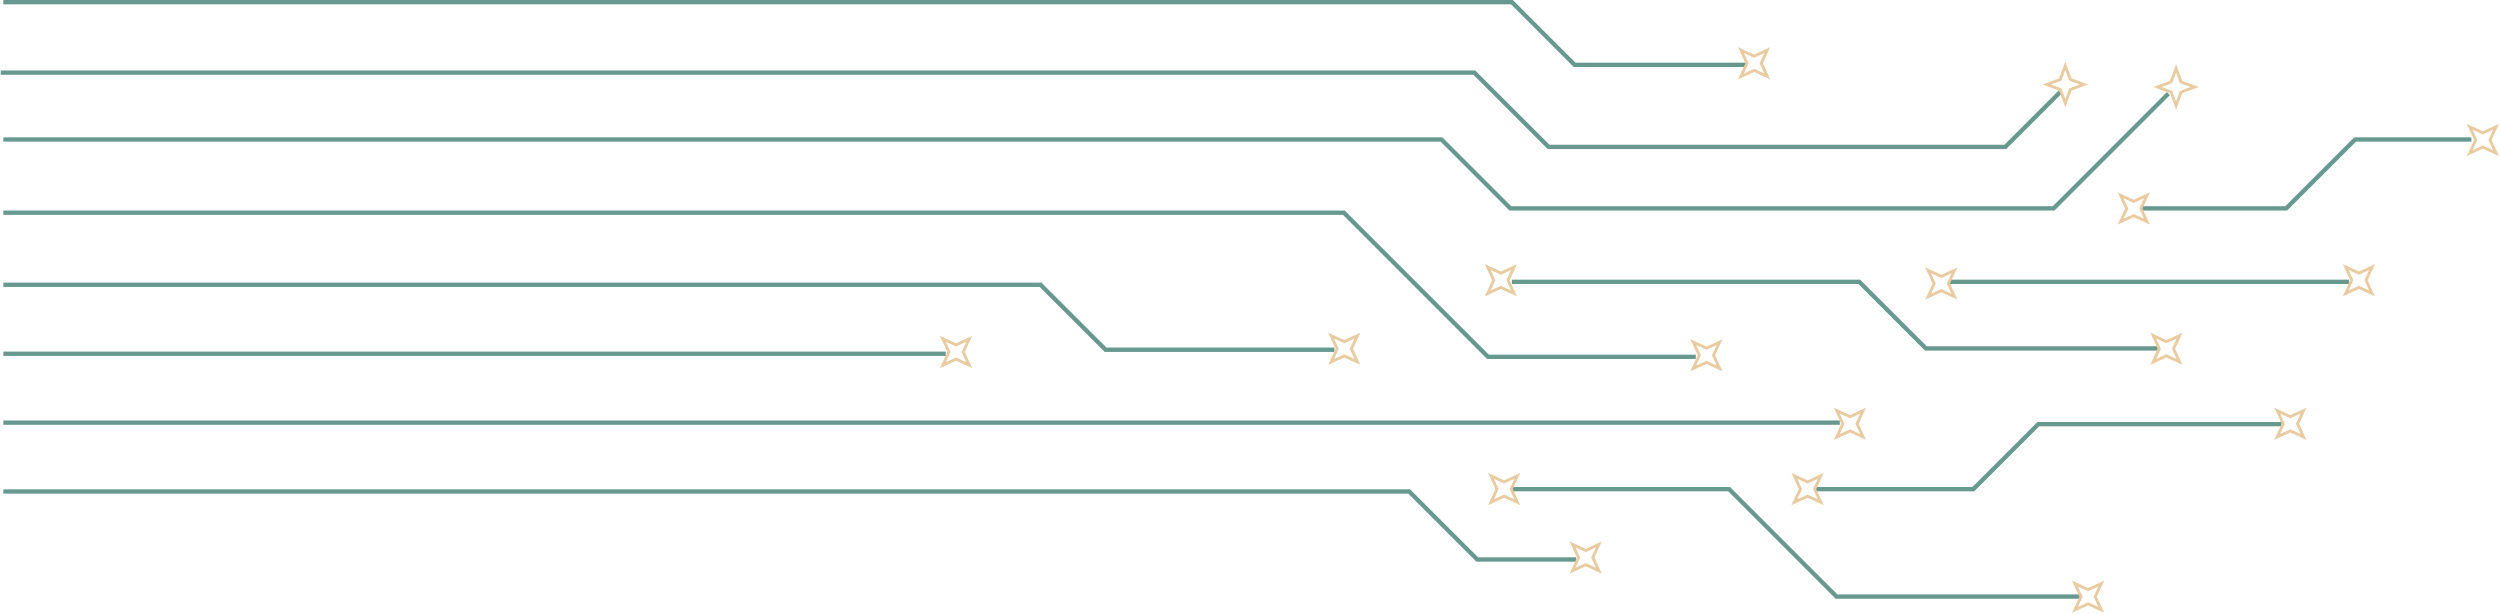 <svg viewBox="0 0 1727 424" fill="none" xmlns="http://www.w3.org/2000/svg">
<g clip-path="url(#clip0_45_1016)">
<path d="M2.31 1.5H1044.44L1087.71 44.77H1206.73" stroke="#68998E" stroke-width="3" stroke-miterlimit="10"/>
<path d="M2.31 96.38H995.78L1043.35 143.95H1418.64L1497.92 64.66" stroke="#68998E" stroke-width="3" stroke-miterlimit="10"/>
<path d="M1478.89 143.95H1579.32L1626.89 96.38H1707.23" stroke="#68998E" stroke-width="3" stroke-miterlimit="10"/>
<path d="M1622.66 194.69H1346.87" stroke="#68998E" stroke-width="3" stroke-miterlimit="10"/>
<path d="M1044.41 194.69H1284.38L1330.37 240.68H1490.52" stroke="#68998E" stroke-width="3" stroke-miterlimit="10"/>
<path d="M1576.15 293.01H1408.07L1363.14 337.93H1253.95" stroke="#68998E" stroke-width="3" stroke-miterlimit="10"/>
<path d="M1171.44 246.49H1027.9L928.33 146.92H2.31" stroke="#68998E" stroke-width="3" stroke-miterlimit="10"/>
<path d="M2.31 196.71H718.81L763.71 241.6H921.78" stroke="#68998E" stroke-width="3" stroke-miterlimit="10"/>
<path d="M2.31 244.38H653.27" stroke="#68998E" stroke-width="3" stroke-miterlimit="10"/>
<path d="M2.31 291.95H1270.93" stroke="#68998E" stroke-width="3" stroke-miterlimit="10"/>
<path d="M2.31 339.52H973.48L1020.48 386.51H1088.81" stroke="#68998E" stroke-width="3" stroke-miterlimit="10"/>
<path d="M1044.41 337.93H1194.49L1268.67 412.12H1437.69" stroke="#68998E" stroke-width="3" stroke-miterlimit="10"/>
<path d="M0.5 50.19H1018.46L1069.73 101.46H1385.29L1423.08 63.67" stroke="#68998E" stroke-width="3" stroke-miterlimit="10"/>
<path d="M1220.85 34.62L1216.67 43.72L1220.85 52.81L1211.76 48.63L1202.66 52.81L1206.84 43.72L1202.66 34.62L1211.76 38.8L1220.85 34.62Z" stroke="#E8CBA0" stroke-width="2" stroke-miterlimit="10"/>
<path d="M1187.89 236.34L1183.71 245.43L1187.89 254.53L1178.79 250.34L1169.7 254.53L1173.88 245.43L1169.7 236.34L1178.79 240.52L1187.89 236.34Z" stroke="#E8CBA0" stroke-width="2" stroke-miterlimit="10"/>
<path d="M937.73 231.83L933.55 240.92L937.73 250.02L928.64 245.84L919.54 250.02L923.72 240.92L919.54 231.83L928.64 236.01L937.73 231.83Z" stroke="#E8CBA0" stroke-width="2" stroke-miterlimit="10"/>
<path d="M1287.05 283.66L1282.87 292.76L1287.05 301.85L1277.95 297.67L1268.86 301.85L1273.04 292.76L1268.86 283.66L1277.95 287.84L1287.05 283.66Z" stroke="#E8CBA0" stroke-width="2" stroke-miterlimit="10"/>
<path d="M1350.15 186.76L1345.97 195.85L1350.15 204.95L1341.06 200.76L1331.96 204.95L1336.14 195.85L1331.96 186.76L1341.06 190.94L1350.15 186.76Z" stroke="#E8CBA0" stroke-width="2" stroke-miterlimit="10"/>
<path d="M1045.91 184.5L1041.73 193.6L1045.91 202.69L1036.81 198.51L1027.72 202.69L1031.9 193.6L1027.72 184.5L1036.81 188.68L1045.91 184.5Z" stroke="#E8CBA0" stroke-width="2" stroke-miterlimit="10"/>
<path d="M1483.12 134.92L1478.94 144.02L1483.12 153.11L1474.02 148.93L1464.93 153.11L1469.11 144.02L1464.93 134.92L1474.02 139.1L1483.12 134.92Z" stroke="#E8CBA0" stroke-width="2" stroke-miterlimit="10"/>
<path d="M1638.62 184.5L1634.44 193.6L1638.62 202.69L1629.53 198.51L1620.43 202.69L1624.61 193.6L1620.43 184.5L1629.53 188.68L1638.62 184.5Z" stroke="#E8CBA0" stroke-width="2" stroke-miterlimit="10"/>
<path d="M1724.26 87.59L1720.08 96.69L1724.26 105.79L1715.16 101.6L1706.07 105.79L1710.25 96.69L1706.07 87.59L1715.16 91.78L1724.26 87.59Z" stroke="#E8CBA0" stroke-width="2" stroke-miterlimit="10"/>
<path d="M1048.16 328.74L1043.98 337.83L1048.16 346.93L1039.07 342.74L1029.97 346.93L1034.15 337.83L1029.97 328.74L1039.07 332.92L1048.16 328.74Z" stroke="#E8CBA0" stroke-width="2" stroke-miterlimit="10"/>
<path d="M1257.75 328.74L1253.57 337.83L1257.75 346.93L1248.66 342.74L1239.56 346.93L1243.74 337.83L1239.56 328.74L1248.66 332.92L1257.75 328.74Z" stroke="#E8CBA0" stroke-width="2" stroke-miterlimit="10"/>
<path d="M1104.5 376.06L1100.32 385.16L1104.5 394.25L1095.41 390.07L1086.31 394.25L1090.49 385.16L1086.31 376.06L1095.41 380.24L1104.5 376.06Z" stroke="#E8CBA0" stroke-width="2" stroke-miterlimit="10"/>
<path d="M669.55 234.08L665.37 243.18L669.55 252.27L660.45 248.09L651.36 252.27L655.54 243.18L651.36 234.08L660.45 238.26L669.55 234.08Z" stroke="#E8CBA0" stroke-width="2" stroke-miterlimit="10"/>
<path d="M1505.66 231.83L1501.47 240.92L1505.66 250.02L1496.56 245.84L1487.46 250.02L1491.65 240.92L1487.46 231.83L1496.56 236.01L1505.66 231.83Z" stroke="#E8CBA0" stroke-width="2" stroke-miterlimit="10"/>
<path d="M1591.29 283.66L1587.11 292.76L1591.29 301.85L1582.2 297.67L1573.1 301.85L1577.29 292.76L1573.1 283.66L1582.2 287.84L1591.29 283.66Z" stroke="#E8CBA0" stroke-width="2" stroke-miterlimit="10"/>
<path d="M1451.57 403.11L1447.38 412.2L1451.57 421.3L1442.47 417.12L1433.38 421.3L1437.56 412.2L1433.38 403.11L1442.47 407.29L1451.57 403.11Z" stroke="#E8CBA0" stroke-width="2" stroke-miterlimit="10"/>
<path d="M1439.56 58.38L1430.17 61.85L1426.7 71.24L1423.22 61.85L1413.83 58.38L1423.22 54.9L1426.7 45.51L1430.17 54.9L1439.56 58.38Z" stroke="#E8CBA0" stroke-width="2" stroke-miterlimit="10"/>
<path d="M1516.1 60.1L1506.71 63.58L1503.24 72.96L1499.77 63.58L1490.38 60.1L1499.77 56.63L1503.24 47.24L1506.71 56.63L1516.1 60.1Z" stroke="#E8CBA0" stroke-width="2" stroke-miterlimit="10"/>
</g>
<defs>
<clipPath id="clip0_45_1016">
<rect width="1725.8" height="423.34" fill="white" transform="translate(0.5)"/>
</clipPath>
</defs>
</svg>

